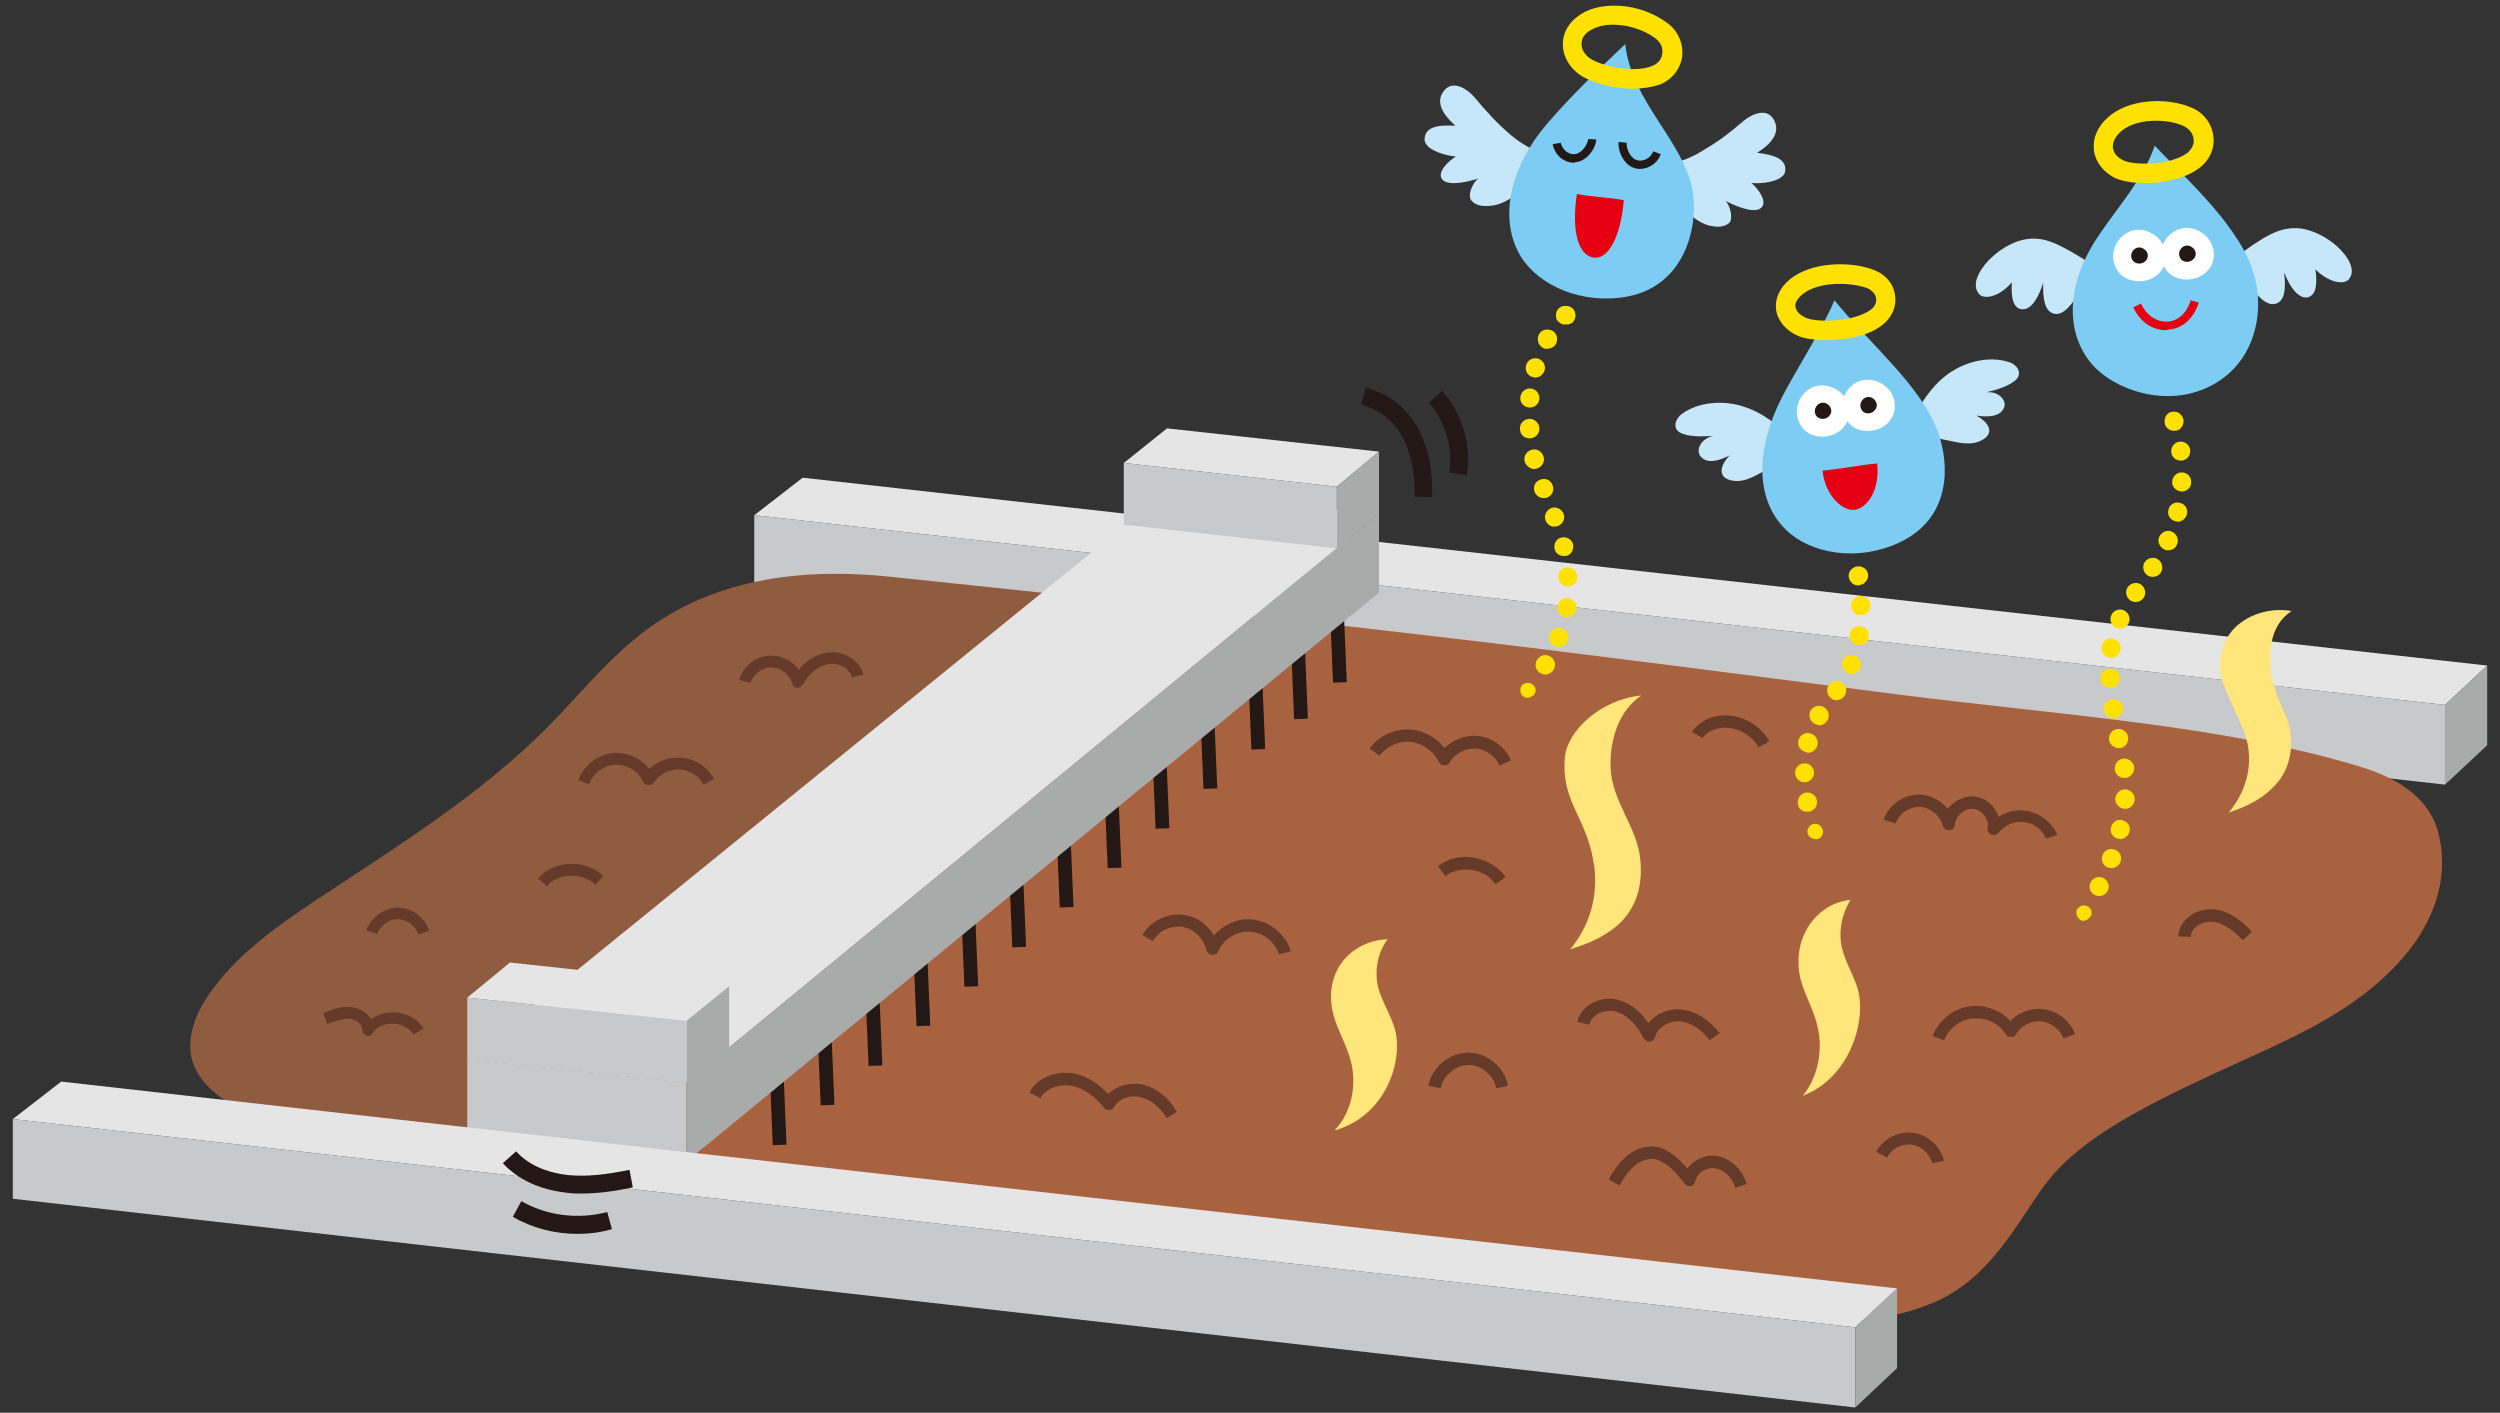 <?xml version="1.0" encoding="utf-8"?>
<!-- Generator: Adobe Illustrator 28.3.0, SVG Export Plug-In . SVG Version: 6.00 Build 0)  -->
<svg version="1.1" id="レイヤー_1" xmlns="http://www.w3.org/2000/svg" xmlns:xlink="http://www.w3.org/1999/xlink" x="0px"
	 y="0px" viewBox="0 0 527 297.8" style="enable-background:new 0 0 527 297.8;" xml:space="preserve">
<rect x="0" y="0" width="527" height="297.8" fill="#333333" stroke="none"/>
<style type="text/css">
	.st0{fill:#E5E5E6;}
	.st1{fill:#C8C9CA;}
	.st2{fill:#A9AAAA;}
	.st3{fill:#8F5C40;}
	.st4{fill:#A86240;}
	.st5{fill:#231815;}
	.st6{fill:#653A28;}
	.st7{fill:#FFE57A;}
	.st8{fill:#FFE100;}
	.st9{fill:#C6E7F9;}
	.st10{fill:#7DCCF3;}
	.st11{fill:#E50012;}
	.st12{fill:#FFFFFF;}
</style>
<g>
	<g>
		<polygon class="st0" points="515.4,148.6 159,108.6 169.2,100.7 524.3,140.3 		"/>
		<polygon class="st1" points="515.4,165.4 159,125.4 159,108.6 515.4,148.6 		"/>
		<polygon class="st2" points="524.3,157.1 524.3,140.3 515.4,148.6 515.4,165.4 		"/>
		<path class="st3" d="M140.4,250.9c-17.9-2.2-35.8-4.5-53.6-7.6c-11.9-2.1-48.9-6.5-46.6-24.4c0.5-4.1,2.6-7.8,5.1-11
			c5.7-7.5,13.6-13,21.4-18.2c17-11.3,34.6-22.1,49-36.7c6-6.1,11.4-12.8,18-18.2c15.5-13,35.4-15.2,54.2-13.2
			c21.8,2.3,41,4.3,60.3,6.4"/>
		<path class="st4" d="M248.3,128c17.5,1.9,35,3.9,54.7,6.2c34.9,4.1,65.1,8.1,97.1,12.2c34.7,4.4,68.3,6.5,96.7,15
			c5.1,1.5,14.6,4.9,17.1,13.8c2.6,9.7-0.6,19.7-8.9,28.4c-8.7,9.1-19.5,14.2-32.1,19.9c-17,7.7-32,14.8-40.1,24.1
			c-6.4,7.4-11.8,21.1-24.8,26.8c-17.1,7.5-35.6,2.6-52.4,0.7c-62.2-7-124.3-14-186.5-21c-9.6-1.1-19.1-2.2-28.6-3.3"/>
		<polygon class="st1" points="144.7,242.9 98.5,237.9 98.5,223.3 144.7,228.2 		"/>
		<polygon class="st0" points="144.7,228.2 98.5,223.3 245.8,103.7 290.7,108.2 		"/>
		<polygon class="st0" points="107.5,202.9 98.5,210.3 144.7,215.2 153.7,207.9 		"/>
		<g>
			<path class="st5" d="M272.8,151.6c-0.1-2-0.2-4.6-0.3-7.2c-0.1-2.6-0.2-5.1-0.3-7.1l2.9-0.1c0.1,2,0.2,4.6,0.3,7.2
				c0.1,2.6,0.2,5.1,0.3,7.1L272.8,151.6z"/>
			<path class="st5" d="M281,143.9c-0.1-2-0.2-4.6-0.3-7.2c-0.1-2.6-0.2-5.1-0.3-7.1l2.9-0.1c0.1,2,0.2,4.6,0.3,7.2
				c0.1,2.6,0.2,5.1,0.3,7.1L281,143.9z"/>
			<path class="st5" d="M263.8,158c-0.1-2-0.2-4.6-0.3-7.2c-0.1-2.6-0.2-5.1-0.3-7.1l2.9-0.1c0.1,2,0.2,4.6,0.3,7.2
				c0.1,2.6,0.2,5.1,0.3,7.1L263.8,158z"/>
			<path class="st5" d="M253.7,166.3c-0.1-2-0.2-4.6-0.3-7.1c-0.1-2.6-0.2-5.1-0.3-7.2l2.9-0.1c0.1,2,0.2,4.6,0.3,7.2
				c0.1,2.5,0.2,5.1,0.3,7.1L253.7,166.3z"/>
			<path class="st5" d="M243.6,174.7c-0.1-2-0.2-4.6-0.3-7.2c-0.1-2.6-0.2-5.1-0.3-7.1l2.9-0.1c0.1,2,0.2,4.6,0.3,7.2
				c0.1,2.6,0.2,5.1,0.3,7.1L243.6,174.7z"/>
			<path class="st5" d="M233.5,183c-0.1-2-0.2-4.6-0.3-7.2c-0.1-2.6-0.2-5.1-0.3-7.1l2.9-0.1c0.1,2,0.2,4.6,0.3,7.2
				c0.1,2.6,0.2,5.1,0.3,7.1L233.5,183z"/>
			<path class="st5" d="M223.4,191.3c-0.1-2-0.2-4.6-0.3-7.2c-0.1-2.6-0.2-5.1-0.3-7.1l2.9-0.1c0.1,2,0.2,4.6,0.3,7.2
				c0.1,2.6,0.2,5.1,0.3,7.1L223.4,191.3z"/>
			<path class="st5" d="M213.4,199.7c-0.1-2-0.2-4.6-0.3-7.2c-0.1-2.5-0.2-5.1-0.3-7.1l2.9-0.1c0.1,2,0.2,4.6,0.3,7.1
				c0.1,2.6,0.2,5.1,0.3,7.2L213.4,199.7z"/>
			<path class="st5" d="M203.3,208c-0.1-2-0.2-4.6-0.3-7.2c-0.1-2.6-0.2-5.1-0.3-7.1l2.9-0.1c0.1,2,0.2,4.6,0.3,7.2
				c0.1,2.6,0.2,5.1,0.3,7.1L203.3,208z"/>
			<path class="st5" d="M193.2,216.3c-0.1-2-0.2-4.6-0.3-7.2c-0.1-2.6-0.2-5.1-0.3-7.1l2.9-0.1c0.1,2,0.2,4.6,0.3,7.2
				c0.1,2.6,0.2,5.1,0.3,7.1L193.2,216.3z"/>
			<path class="st5" d="M183.1,224.7c-0.1-2-0.2-4.6-0.3-7.1c-0.1-2.6-0.2-5.1-0.3-7.2l2.9-0.1c0.1,2,0.2,4.6,0.3,7.2
				c0.1,2.5,0.2,5.1,0.3,7.1L183.1,224.7z"/>
			<path class="st5" d="M173,233c-0.1-2-0.2-4.6-0.3-7.2c-0.1-2.6-0.2-5.1-0.3-7.1l2.9-0.1c0.1,2,0.2,4.6,0.3,7.2
				c0.1,2.6,0.2,5.1,0.3,7.1L173,233z"/>
			<path class="st5" d="M162.9,241.4c-0.1-2-0.2-4.6-0.3-7.2c-0.1-2.6-0.2-5.1-0.3-7.1l2.9-0.1c0.1,2,0.2,4.6,0.3,7.2
				c0.1,2.6,0.2,5.1,0.3,7.1L162.9,241.4z"/>
		</g>
		<polygon class="st2" points="144.7,244.9 144.7,228.2 290.7,108.2 290.7,124.9 		"/>
		<polygon class="st2" points="144.7,228.2 144.7,215.2 153.7,207.9 153.7,220.9 		"/>
		<polygon class="st1" points="144.7,228.2 98.5,223.3 98.5,210.3 144.7,215.2 		"/>
		<polygon class="st0" points="246,90.3 236.9,97.6 281.8,102.6 290.7,95.2 		"/>
		<polygon class="st2" points="281.8,115.6 281.8,102.6 290.7,95.2 290.7,108.2 		"/>
		<polygon class="st1" points="281.8,115.6 236.9,110.6 236.9,97.6 281.8,102.6 		"/>
		<polygon class="st0" points="391.1,279.8 2.7,235.9 12.9,228 399.9,271.6 		"/>
		<polygon class="st1" points="391.1,296.7 2.7,252.7 2.7,235.9 391.1,279.8 		"/>
		<polygon class="st2" points="399.9,288.4 399.9,271.6 391.1,279.8 391.1,296.7 		"/>
		<path class="st5" d="M301.9,104.8l-3.7-0.1c0.1-6.1-1.1-16.7-11.3-19.4l1-3.6C297.1,84.1,302.2,92.5,301.9,104.8z"/>
		<path class="st5" d="M309.2,100.2l-3.7-0.6c0.8-5.2-0.8-10.8-4.3-14.7l2.8-2.5C308.3,87.2,310.2,93.9,309.2,100.2z"/>
		<path class="st5" d="M122.5,251.6c-1.1,0-2.1,0-3.2-0.2c-5.5-0.6-10.2-2.8-13.3-6.2l2.8-2.5c2.5,2.8,6.4,4.5,10.9,5
			c4,0.4,8.1-0.1,13-1.1l0.7,3.7C130.1,251,126.4,251.6,122.5,251.6z"/>
		<path class="st5" d="M121.7,260.1c-4.7,0-9.5-1.2-13.6-3.6l1.8-3.3c5.4,3.1,12,3.9,18.1,2.3l1,3.6
			C126.6,259.8,124.2,260.1,121.7,260.1z"/>
		<path class="st6" d="M245.9,235.7c-1.3-2.3-3.3-3.9-5.4-4.4c-2.2-0.6-4.7,0.3-5.7,2.1c-0.2,0.4-0.6,0.6-1,0.6
			c-0.4,0-0.8-0.1-1.1-0.5c-1.4-1.8-3.8-4-6.8-4.6c-2.7-0.5-5.5,0.6-6.6,2.6l-2.3-1.2c1.6-3.1,5.6-4.7,9.4-4
			c3.1,0.6,5.5,2.5,7.2,4.3c1.9-1.8,4.8-2.6,7.5-1.9c2.8,0.7,5.3,2.7,7,5.7L245.9,235.7z"/>
		<path class="st6" d="M315.4,229.4c-0.5-2.7-3.1-4.9-5.8-4.9c0,0,0,0,0,0c-2.7,0-5.4,2.2-5.9,4.9l-2.6-0.5c0.7-3.9,4.4-7,8.4-7
			c0,0,0,0,0,0c4,0,7.7,3.1,8.4,7L315.4,229.4z"/>
		<path class="st6" d="M365.8,250.4c-0.6-2.1-2.3-3.8-4.2-4.1c-1-0.2-2,0.1-2.9,0.7c-0.7,0.5-1.2,1.2-1.3,1.9
			c-0.1,0.5-0.4,0.9-0.9,1.1c-0.5,0.1-1,0-1.3-0.4l-0.3-0.4c-1.8-2.2-3.1-3.7-5.2-4.6c-1.3-0.6-3.2-0.3-4.7,0.8
			c-1.6,1.2-2.7,2.9-3.6,4.5l-2.3-1.3c1.1-1.9,2.4-3.9,4.3-5.3c2.3-1.7,5.1-2.1,7.3-1.1c2.1,1,3.5,2.4,5,4.1c0.4-0.5,0.8-1,1.4-1.4
			c1.4-1,3.2-1.5,4.9-1.2c2.8,0.5,5.3,2.8,6.2,5.9L365.8,250.4z"/>
		<path class="st6" d="M409.8,219.3l-2.4-0.9c1.3-3.4,4.6-6,8.2-6.3c3-0.3,6.1,0.9,8.2,3.1c1.7-1.8,4.2-2.7,6.7-2.5
			c3.1,0.3,5.9,2.4,6.9,5.3l-2.4,0.9c-0.7-1.9-2.7-3.4-4.7-3.6c-2.1-0.2-4.3,0.9-5.3,2.7c-0.2,0.4-0.6,0.6-1.1,0.6
			c-0.5,0-0.9-0.2-1.1-0.6c-1.4-2.3-4.2-3.6-6.9-3.3C413.2,214.9,410.8,216.8,409.8,219.3z"/>
		<path class="st6" d="M347.7,219.6c-0.5,0-0.9-0.3-1.2-0.7c-1.1-2.1-3-4.8-5.7-5.6c-1.3-0.4-2.9-0.2-4.1,0.5
			c-0.6,0.4-1.4,1-1.7,2.2l-2.5-0.6c0.3-1.6,1.4-2.9,2.9-3.8c1.8-1.1,4.1-1.4,6.1-0.7c2.3,0.7,4.3,2.3,6,4.8c1.5-2,4.2-3.2,6.9-2.9
			c3,0.3,5.9,2.1,8.1,5l-2.1,1.5c-1.7-2.3-4-3.8-6.2-4c-2.1-0.2-4.8,1.1-5.3,3.3c-0.1,0.5-0.6,0.9-1.1,1
			C347.8,219.6,347.8,219.6,347.7,219.6z"/>
		<path class="st6" d="M316.1,161.4c-0.8-2-2.9-3.5-5-3.6c-2.1-0.1-4.4,1-5.5,2.9c-0.2,0.4-0.7,0.7-1.2,0.6c-0.5,0-0.9-0.3-1.1-0.7
			c-1.1-2.3-3.4-3.9-5.9-4.2c-2.5-0.3-5.1,0.9-6.6,2.9l-2.1-1.5c2-2.8,5.5-4.3,8.9-4c2.7,0.3,5.3,1.7,6.9,3.9
			c1.7-1.7,4.2-2.7,6.7-2.6c3.1,0.2,6.1,2.3,7.3,5.2L316.1,161.4z"/>
		<path class="st6" d="M431.3,176.8c-0.8-1.9-2.6-3.3-4.6-3.5c-2-0.3-4.1,0.6-5.4,2.2c-0.4,0.5-1,0.6-1.6,0.4
			c-0.5-0.2-0.9-0.8-0.7-1.4c0.2-0.9-0.1-1.8-0.7-2.6c-0.6-0.8-1.4-1.3-2.3-1.4c-0.9-0.1-1.8,0.2-2.6,0.9c-0.8,0.7-1.2,1.5-1.3,2.4
			c0,0.6-0.5,1.2-1.2,1.2c-0.6,0.1-1.2-0.4-1.4-1c-0.5-2.1-2.6-3.8-4.8-3.9c-2.2-0.1-4.4,1.4-5.1,3.5l-2.5-0.8
			c1-3.2,4.3-5.4,7.7-5.3c2.2,0.1,4.4,1.3,5.8,3c0.3-0.4,0.7-0.8,1.1-1.1c1.3-1.1,3-1.7,4.6-1.5c1.6,0.2,3.1,1.1,4.1,2.5
			c0.4,0.5,0.7,1.1,0.9,1.8c1.7-1.1,3.7-1.6,5.7-1.3c2.9,0.4,5.5,2.4,6.7,5.1L431.3,176.8z"/>
		<path class="st6" d="M315.2,186.4c-1-1.6-2.8-2.7-4.9-3c-2.1-0.3-4.1,0.1-5.6,1.3l-1.6-2.1c2.1-1.6,4.8-2.3,7.6-1.8
			c2.8,0.5,5.2,2,6.7,4.1L315.2,186.4z"/>
		<path class="st6" d="M370.7,157.5c-1.5-2.6-4.4-4.2-7.4-4.1c-1.5,0.1-3.5,0.7-4.4,2.2l-2.2-1.3c1.2-2,3.8-3.4,6.6-3.5
			c3.9-0.2,7.8,2.1,9.7,5.5L370.7,157.5z"/>
		<path class="st6" d="M472.8,198.2c-1.5-1.5-3.7-3.6-6.3-3.9c-1.2-0.1-2.6,0.3-3.6,1.1c-0.5,0.4-1.1,1.1-1.1,2.1l-2.6-0.1
			c0-1.5,0.8-2.9,2-4c1.5-1.3,3.6-1.9,5.6-1.7c3.5,0.4,6.2,2.9,7.9,4.7L472.8,198.2z"/>
		<path class="st6" d="M407.3,245.2c-0.5-2-2.3-3.7-4.3-3.9c-2-0.3-4.2,0.8-5.2,2.7l-2.3-1.2c1.5-2.8,4.7-4.4,7.8-4
			c3.1,0.4,5.8,2.9,6.5,5.9L407.3,245.2z"/>
		<path class="st6" d="M255.6,201.3c0,0-0.1,0-0.1,0c-0.6-0.1-1-0.5-1.2-1c-0.5-2.4-2.6-4.5-5-4.9c-2.4-0.4-5.1,0.8-6.3,3l-2.2-1.3
			c1.8-3.1,5.5-4.8,9-4.2c2.6,0.4,4.8,2.1,6.1,4.3c1.9-2.2,4.8-3.6,7.7-3.4c3.8,0.2,7.4,3,8.5,6.7l-2.5,0.7
			c-0.8-2.7-3.4-4.7-6.2-4.8c-2.8-0.1-5.6,1.6-6.6,4.2C256.6,201,256.1,201.3,255.6,201.3z"/>
		<path class="st7" d="M380,231c3.1-3.7,4.3-9.3,3.2-14.3c-0.7-3.6-2.8-6.9-3.7-10.5c-0.8-3.6-0.4-7.5,1.6-10.7
			c1.9-3.2,5.3-5.5,9-5.8c-1.9,3-2.6,6.8-1.8,10.2c0.7,2.9,2.4,5.6,3.3,8.5C393.5,214.8,390.2,227.1,380,231z"/>
		<path class="st7" d="M281.3,238.3c3.4-3.5,4.7-9,3.6-14c-0.8-3.7-3-7.1-3.9-10.7c-0.9-3.7-0.4-7.5,1.7-10.5c2.1-3,5.8-5,9.8-5.1
			c-2.1,2.8-2.8,6.6-2,10.1c0.8,3,2.6,5.7,3.5,8.7C295.9,223.2,292.4,235.2,281.3,238.3z"/>
		<path class="st7" d="M331,200.1c8.3-2.5,15.8-7.1,14.8-18.7c-0.6-7.2-6.1-12.3-6.3-19.9c-0.1-6,1.9-11.8,6.5-14.9
			c-8.8,0.9-15.6,7.6-16.1,12.9c-0.9,9.5,4.4,12.5,6,22.1C336.9,187.1,336,194.1,331,200.1z"/>
		<path class="st7" d="M483.1,128.8c-5.4-0.9-10.5,1.3-13,4.7c-2.1,2.8-2.8,7.4-1.4,10.8c1.1,2.7,3.1,7,4,9.1
			c2.7,6.1,1.4,12.8-2.9,17.9c4.8-1.6,8-3.5,10.5-6.6s3.2-7.6,2.3-11.5c-0.6-2.5-2-4.7-2.8-7.2C477.5,138.6,478.3,131.8,483.1,128.8
			z"/>
		<path class="st6" d="M168.1,145c0,0-0.1,0-0.1,0c-0.5-0.1-0.9-0.4-1-0.9c-0.5-1.9-2.4-3.4-4.4-3.4c0,0,0,0,0,0
			c-2,0-3.9,1.4-4.4,3.3l-2.4-0.7c0.9-3,3.7-5.1,6.8-5.1c0,0,0,0,0,0c2.3,0,4.5,1.2,5.8,3c1.6-2,3.6-3.2,5.8-3.6
			c3.5-0.6,7,1.5,7.8,4.6l-2.4,0.6c-0.5-1.9-2.8-3.2-5-2.8c-2,0.3-4,1.9-5.3,4.2C168.9,144.8,168.5,145,168.1,145z"/>
		<path class="st6" d="M136.7,165.5C136.6,165.5,136.6,165.5,136.7,165.5c-0.5,0-0.9-0.3-1.1-0.7c-1-2.2-3.4-3.7-5.9-3.6
			c-2.4,0.1-4.7,1.8-5.5,4.1l-2.3-0.8c1.1-3.2,4.3-5.6,7.7-5.8c2.8-0.1,5.6,1.2,7.3,3.4c1.7-1.6,4-2.5,6.4-2.4
			c3,0.1,5.8,1.9,7.2,4.5l-2.2,1.2c-1-1.9-3-3.1-5.1-3.2c-2.1-0.1-4.2,1-5.4,2.8C137.5,165.3,137.1,165.5,136.7,165.5z"/>
		<path class="st6" d="M115.3,186.8l-1.9-1.6c1.6-1.9,4.1-3,6.8-3.1c2.7-0.1,5.2,0.8,7,2.6l-1.7,1.8c-1.3-1.3-3.2-1.9-5.2-1.9
			C118.3,184.6,116.5,185.4,115.3,186.8z"/>
		<path class="st6" d="M88.2,197c-1.1-3-3.8-3.4-5-3.2c-1.6,0.3-3.1,1.5-3.7,3.1l-2.3-0.8c0.9-2.4,3.1-4.2,5.6-4.7
			c2.7-0.4,6.3,0.9,7.7,4.8L88.2,197z"/>
		<path class="st6" d="M77.6,218.4c-0.1,0-0.3,0-0.4-0.1c-0.5-0.2-0.8-0.7-0.8-1.2c0-1.2-1.3-2.2-2.6-2.3c-1.6-0.2-3.3,0.5-4.8,1.1
			l-0.9-2.3c1.7-0.7,3.8-1.6,6-1.3c1.6,0.2,3.3,1.1,4.1,2.5c1.4-0.9,3.1-1.4,4.9-1.4c2.7,0.1,5,1.4,6.2,3.4l-2.1,1.3
			c-0.8-1.3-2.4-2.2-4.2-2.3c-1.9-0.1-3.5,0.6-4.4,1.9C78.3,218.2,78,218.4,77.6,218.4z"/>
	</g>
	<g>
		<g>
			<path class="st8" d="M330,68.4c-0.1,0-0.3,0-0.4,0s-0.3-0.1-0.4-0.1c-0.1,0-0.2-0.1-0.3-0.2c-0.1-0.1-0.2-0.1-0.3-0.2
				c-0.1-0.1-0.2-0.2-0.3-0.3c-0.1-0.1-0.1-0.2-0.2-0.4c0-0.1-0.1-0.2-0.1-0.4c0-0.1,0-0.3,0-0.4c0-0.5,0.2-1.1,0.6-1.4
				c0.1-0.1,0.2-0.2,0.3-0.2c0.1-0.1,0.2-0.1,0.3-0.2c0.1,0,0.3-0.1,0.4-0.1c0.3,0,0.5,0,0.8,0c0.1,0,0.2,0.1,0.4,0.1
				c0.1,0,0.2,0.1,0.4,0.2c0.1,0.1,0.2,0.1,0.3,0.2c0.4,0.4,0.6,0.9,0.6,1.4c0,0.1,0,0.3,0,0.4c0,0.1-0.1,0.3-0.1,0.4
				c-0.1,0.1-0.1,0.2-0.2,0.4c-0.1,0.1-0.2,0.2-0.2,0.3c-0.1,0.1-0.2,0.2-0.3,0.2c-0.1,0.1-0.2,0.1-0.4,0.2c-0.1,0-0.2,0.1-0.4,0.1
				S330.1,68.4,330,68.4z"/>
			<path class="st8" d="M324.7,141.9c-1-0.6-1.3-1.8-0.7-2.8l0,0c0.6-1,1.8-1.3,2.8-0.7l0,0c1,0.6,1.3,1.8,0.7,2.8l0,0l0,0l0,0
				c-0.4,0.6-1.1,1-1.7,1l0,0C325.4,142.2,325.1,142.1,324.7,141.9z M327.9,136.3c-1.1-0.4-1.6-1.6-1.2-2.6l0,0
				c0.4-1.1,1.6-1.6,2.6-1.2l0,0c1,0.4,1.6,1.6,1.2,2.6l0,0c-0.3,0.8-1.1,1.3-1.9,1.3l0,0C328.4,136.4,328.2,136.4,327.9,136.3z
				 M330,130.1c-1.1-0.2-1.9-1.2-1.7-2.3l0,0c0.2-1.1,1.2-1.9,2.3-1.7l0,0c1.1,0.2,1.9,1.2,1.7,2.3l0,0c-0.2,1-1,1.7-2,1.7l0,0
				C330.2,130.1,330.1,130.1,330,130.1z M328.5,121.7c-0.1-1.1,0.8-2.1,1.9-2.1l0,0c1.1,0,2.1,0.8,2.1,1.9l0,0l0,0l0,0
				c0.1,1.1-0.8,2.1-1.9,2.1l0,0c0,0-0.1,0-0.1,0l0,0C329.5,123.7,328.6,122.8,328.5,121.7z M327.7,115.7c-0.2-1.1,0.4-2.2,1.5-2.4
				l0,0c1.1-0.2,2.2,0.4,2.4,1.5l0,0c0.2,1.1-0.4,2.2-1.5,2.4l0,0c-0.1,0-0.3,0-0.5,0l0,0C328.7,117.2,327.9,116.6,327.7,115.7z
				 M325.8,109.7c-0.4-1,0.2-2.2,1.2-2.6l0,0c1-0.4,2.2,0.2,2.6,1.2l0,0c0.4,1.1-0.2,2.2-1.2,2.6l0,0c-0.2,0.1-0.5,0.1-0.7,0.1l0,0
				C326.9,111.1,326.1,110.5,325.8,109.7z M323.5,103.7L323.5,103.7c-0.4-1.1,0.1-2.2,1.2-2.6l0,0c1.1-0.4,2.2,0.1,2.6,1.2l0,0l0,0
				l0,0c0.4,1.1-0.1,2.2-1.2,2.6l0,0c-0.2,0.1-0.5,0.1-0.7,0.1l0,0C324.6,105,323.8,104.5,323.5,103.7z M321.4,97.3
				c-0.3-1.1,0.4-2.2,1.5-2.5l0,0c1.1-0.3,2.2,0.4,2.5,1.5l0,0c0.3,1.1-0.4,2.2-1.5,2.5l0,0c-0.2,0-0.3,0.1-0.5,0.1l0,0
				C322.5,98.8,321.7,98.2,321.4,97.3z M320.4,90.5L320.4,90.5c-0.1-1.1,0.7-2.1,1.9-2.2l0,0c1.1-0.1,2.1,0.8,2.2,1.9l0,0l0,0l0,0
				c0.1,1.1-0.7,2.1-1.9,2.2l0,0c0,0-0.1,0-0.2,0l0,0C321.3,92.4,320.5,91.6,320.4,90.5z M322.3,85.9c-1.1-0.1-2-1.1-1.8-2.2l0,0
				c0.1-1.1,1.1-1.9,2.2-1.8l0,0c1.1,0.1,1.9,1.1,1.8,2.2l0,0c-0.1,1.1-1,1.8-2,1.8l0,0C322.4,85.9,322.3,85.9,322.3,85.9z
				 M323.1,79.5c-1.1-0.3-1.7-1.4-1.4-2.5l0,0c0.3-1.1,1.4-1.7,2.5-1.4l0,0c1.1,0.3,1.7,1.4,1.4,2.5l0,0c-0.3,0.9-1.1,1.5-2,1.5l0,0
				C323.5,79.6,323.3,79.5,323.1,79.5z M325.2,73.3c-1-0.6-1.3-1.8-0.8-2.8l0,0c0.5-1,1.8-1.3,2.8-0.8l0,0c1,0.5,1.3,1.8,0.8,2.8
				l0,0c-0.4,0.7-1.1,1-1.8,1l0,0C325.8,73.6,325.5,73.5,325.2,73.3z"/>
			<path class="st8" d="M322,147.1c-0.4,0-0.8-0.2-1.1-0.5c-0.1-0.1-0.1-0.2-0.2-0.2c-0.1-0.1-0.1-0.2-0.1-0.3
				c0-0.1-0.1-0.2-0.1-0.3c0-0.1,0-0.2,0-0.3s0-0.2,0-0.3c0-0.1,0.1-0.2,0.1-0.3c0-0.1,0.1-0.2,0.1-0.3c0.1-0.1,0.1-0.2,0.2-0.2
				c0.6-0.6,1.7-0.6,2.3,0c0.1,0.1,0.1,0.2,0.2,0.2c0.1,0.1,0.1,0.2,0.2,0.3c0,0.1,0.1,0.2,0.1,0.3c0,0.1,0,0.2,0,0.3s0,0.2,0,0.3
				c0,0.1-0.1,0.2-0.1,0.3c-0.1,0.1-0.1,0.2-0.2,0.3c-0.1,0.1-0.1,0.2-0.2,0.2C322.8,146.9,322.4,147.1,322,147.1z"/>
		</g>
		<g>
			<g>
				<path class="st9" d="M326.3,32.6c-3.1-0.8-5.5-2.2-7.9-4.2c-3-2.6-4.9-4.7-7.5-7.8c-1.7-2-4.6-3.7-6.4-1.6
					c-1.6,1.9-1.3,4.3,2.3,7.5c-1.4,0-6.5-0.6-6.5,2.9c0,1.7,2.9,3.2,6.6,3.6c-1.3,0.7-4.4,3.5-2.7,5c1.5,1.3,5.7,0.2,7.5-0.4
					c-1.2,0.7-2.5,3.7-1.5,4.7c0.9,1,2.1,1.2,3.7,1.1c2.7-0.1,5.1-1.8,7.2-3.6"/>
				<path class="st9" d="M350.2,34.7c3.2-0.2,5.8-1.2,8.5-2.8c3.4-2,5.7-3.7,8.7-6.3c2-1.7,5.1-2.9,6.5-0.4c1.2,2.1,0.5,4.5-3.5,7
					c1.4,0.3,6.5,0.5,5.9,4c-0.3,1.6-3.4,2.6-7.1,2.4c1.2,0.9,3.8,4.2,1.8,5.4c-1.7,1-5.7-0.8-7.3-1.7c1,0.9,1.8,4,0.7,4.8
					c-1.1,0.8-2.3,0.8-3.9,0.5c-2.6-0.6-4.7-2.6-6.5-4.8"/>
				<g>
					<path class="st10" d="M342.6,9.3c-6.7,6.3-12.1,11.7-16.4,16.7c-8.1,9.4-10.3,20.4-5.6,28.1c3.8,6.1,12.9,10.2,22.5,8.4
						c12.1-2.3,15-14.8,13.7-22.3C354.9,29.7,343.9,21.4,342.6,9.3z"/>
				</g>
				<path class="st5" d="M345.7,35.6c-0.3,0-0.6,0-0.9-0.1c-2.3-0.5-3.8-3.4-3.6-5.6l1.7,0.2c-0.1,1.4,0.9,3.4,2.3,3.7
					c1.3,0.3,2.8-0.5,3.3-1.9l1.6,0.6C349.4,34.4,347.6,35.6,345.7,35.6z"/>
				<path class="st5" d="M331.8,34.3c-2.2,0-4.1-1.7-4.5-3.9l1.7-0.3c0.3,1.4,1.6,2.5,2.9,2.4c1.4-0.1,2.7-1.8,2.9-3.2l1.7,0.1
					c-0.2,2.2-2.2,4.7-4.5,4.8C332,34.3,331.9,34.3,331.8,34.3z"/>
				<path class="st11" d="M332.4,40.9c3.1,0.6,6.8,0.7,9.9,1.3c-0.7,8-3.4,12.6-6.4,12.1C332.8,53.8,331.2,49,332.4,40.9z"/>
			</g>
			<path class="st8" d="M344.2,18.7c-4.8,0-9.8-1.6-11.9-3.5c-2.1-1.8-3.1-4.3-2.8-6.7c0.3-2.5,1.9-4.6,4.6-6c2.4-1.2,5.6-1.6,9-1.1
				c3.3,0.5,6.4,1.9,8.7,3.7c2.1,1.7,3.1,4.3,2.8,6.9c-0.4,2.6-2.1,4.7-4.6,5.8C348.1,18.4,346.2,18.7,344.2,18.7z M340,5.2
				c-1.6,0-3,0.3-4.2,0.9c-1.5,0.7-2.3,1.7-2.4,2.9c-0.1,1.1,0.4,2.2,1.5,3.1c1.9,1.6,9.3,3.5,13.4,1.8c1.2-0.5,2-1.4,2.1-2.6
				c0.2-1.2-0.3-2.3-1.3-3.1c-1.6-1.3-4.2-2.4-6.7-2.8l0,0C341.6,5.3,340.8,5.2,340,5.2z"/>
		</g>
	</g>
	<g>
		<g>
			<path class="st8" d="M391.7,123.4c-0.5,0-1.1-0.2-1.4-0.6c-0.4-0.4-0.6-0.9-0.6-1.4c0-0.5,0.2-1.1,0.6-1.4
				c0.5-0.5,1.2-0.7,1.8-0.6c0.1,0,0.3,0.1,0.4,0.1c0.1,0.1,0.2,0.1,0.4,0.2c0.1,0.1,0.2,0.2,0.3,0.2c0.4,0.4,0.6,0.9,0.6,1.4
				c0,0.5-0.2,1.1-0.6,1.4c-0.1,0.1-0.2,0.2-0.3,0.3c-0.1,0.1-0.2,0.1-0.4,0.2c-0.1,0-0.2,0.1-0.4,0.1
				C392,123.4,391.9,123.4,391.7,123.4z"/>
			<path class="st8" d="M379,169.5c-0.2-1.1,0.5-2.2,1.6-2.4l0,0c1.1-0.2,2.2,0.5,2.4,1.6l0,0c0.2,1.1-0.5,2.2-1.6,2.4l0,0
				c-0.1,0-0.2,0-0.4,0l0,0C380,171.2,379.1,170.5,379,169.5z M380.4,164.9c-1.1,0-2-0.9-2-2l0,0c0-1.1,0.9-2,2-2l0,0
				c1.1,0,2,0.9,2,2l0,0C382.4,164,381.5,164.9,380.4,164.9L380.4,164.9L380.4,164.9z M380.6,158.5c-1.1-0.3-1.8-1.3-1.5-2.4l0,0
				c0.3-1.1,1.3-1.8,2.5-1.5l0,0c1.1,0.3,1.8,1.3,1.5,2.5l0,0c-0.2,0.9-1.1,1.6-2,1.6l0,0C380.9,158.6,380.8,158.6,380.6,158.5z
				 M382.4,152.5c-1-0.6-1.2-1.9-0.7-2.8l0,0c0.6-0.9,1.9-1.2,2.8-0.6l0,0c1,0.6,1.3,1.8,0.7,2.8l0,0l0,0l0,0c-0.4,0.6-1,1-1.7,1
				l0,0C383.1,152.8,382.8,152.7,382.4,152.5z M386,147.2c-0.9-0.7-1.1-1.9-0.5-2.8l0,0c0.7-0.9,1.9-1.1,2.8-0.5l0,0
				c0.9,0.6,1.2,1.9,0.5,2.8l0,0c-0.4,0.6-1,0.9-1.7,0.9l0,0C386.8,147.6,386.3,147.5,386,147.2z M389.5,141.9
				c-1-0.4-1.5-1.6-1.1-2.6l0,0c0.4-1,1.6-1.5,2.6-1.1l0,0c1,0.4,1.5,1.6,1.1,2.6l0,0c-0.3,0.8-1.1,1.3-1.9,1.3l0,0
				C390,142.1,389.7,142.1,389.5,141.9z M391.6,136c-1.1-0.2-1.9-1.2-1.7-2.3l0,0c0.2-1.1,1.2-1.9,2.3-1.7l0,0
				c1.1,0.2,1.9,1.2,1.7,2.3l0,0c-0.1,1-1,1.7-2,1.7l0,0C391.8,136,391.7,136,391.6,136z M390.2,127.7c0-1.1,0.9-2,2-2.1l0,0
				c1.1,0,2,0.9,2.1,2l0,0c0,0,0,0,0,0l0,0c0,1.1-0.9,2.1-2,2.1l0,0c0,0,0,0,0,0l0,0C391.1,129.7,390.2,128.8,390.2,127.7z"/>
			<path class="st8" d="M382.7,176.9c-0.4,0-0.8-0.2-1.2-0.5c-0.3-0.3-0.5-0.7-0.5-1.1c0-0.4,0.2-0.8,0.5-1.2
				c0.4-0.4,0.9-0.5,1.5-0.4c0.1,0,0.2,0.1,0.3,0.1c0.1,0.1,0.2,0.1,0.3,0.2c0.1,0.1,0.2,0.1,0.2,0.2c0.3,0.3,0.5,0.7,0.5,1.2
				c0,0.4-0.2,0.8-0.5,1.1c-0.1,0.1-0.2,0.1-0.2,0.2c-0.1,0.1-0.2,0.1-0.3,0.1c-0.1,0-0.2,0.1-0.3,0.1
				C382.9,176.9,382.8,176.9,382.7,176.9z"/>
		</g>
		<g>
			<g>
				<path class="st9" d="M378.3,93.2c-3-3.3-6.6-6.2-10.8-7.5c-4.2-1.4-9.4-1-12.9,1.5c-1.5,1.1-2,3-0.6,3.9
					c1.8,1.1,5.1,0.9,7.1,0.8c-2.6,0.6-3.6,2.9-2.7,4.2c1.5,2,4.4,0.8,6.2-0.1c-2.2,2.3-2.7,5.1,1.3,5.4c1.9,0.1,3.8-0.9,5.4-1.8
					c1.1-0.7,2.3-1.3,3.4-2"/>
				<path class="st9" d="M402.8,89.3c1.8-4,4.3-7.9,7.9-10.5s8.6-3.8,12.7-2.5c1.8,0.5,2.8,2.2,1.8,3.5c-1.4,1.6-4.5,2.4-6.5,2.9
					c2.6-0.3,4.3,1.7,3.8,3.1c-0.8,2.3-4,2.1-5.9,1.8c2.8,1.5,4.2,4,0.5,5.5c-1.8,0.7-3.9,0.3-5.7-0.1c-1.3-0.3-2.6-0.5-3.9-0.8"/>
				<g>
					<path class="st10" d="M386.7,63.3c-2.5,6-8.1,14.7-11.1,20.5c-5.6,11.1-5.6,21.6,0.9,27.9c5.1,5,15,6.8,23.8,2.7
						c11.2-5.2,10.6-16.6,8.3-23.1C405.1,81.4,394.5,72.9,386.7,63.3z"/>
					<path class="st12" d="M379.9,90.1c-3.3-4.5,1.2-10.6,6.4-8.4c3.6,1.5,4.3,5.3,2.8,7.7C387.2,92.6,382,93,379.9,90.1z"/>
					<path class="st5" d="M382.9,87.7c-1-1.4,0.4-3.3,2-2.7c1.1,0.5,1.4,1.7,0.9,2.4C385.2,88.5,383.6,88.6,382.9,87.7z"/>
					<path class="st12" d="M389.5,88.9c-3.3-4.5,1.2-10.6,6.4-8.4c3.6,1.5,4.3,5.3,2.8,7.7C396.8,91.4,391.6,91.8,389.5,88.9z"/>
					<path class="st5" d="M392.5,86.5c-1-1.4,0.4-3.3,2-2.7c1.1,0.5,1.4,1.7,0.9,2.4C394.8,87.3,393.2,87.5,392.5,86.5z"/>
					<path class="st11" d="M384.2,99.2c3.6-0.3,7.9-1.2,11.5-1.5c0.6,5.6-2,9.1-4.4,9.7C388.6,108.1,384.7,104.5,384.2,99.2z"/>
				</g>
			</g>
			<path class="st8" d="M385.1,71.7c-2.5,0-4.7-0.3-6.1-0.9c-2.5-1.1-4.3-3.2-4.6-5.5c-0.3-2.3,0.7-4.6,3-6.5c2-1.6,5-2.7,8.4-3
				c3.3-0.3,6.6,0.1,9.2,1.1c2.6,1,4.3,3.1,4.5,5.6c0.3,2.4-0.9,4.8-3.1,6.3C393.5,70.9,389,71.7,385.1,71.7z M386.2,59.9
				c-2.6,0.2-4.8,1-6.2,2.1c-1.1,0.9-1.7,1.9-1.5,2.7c0.1,0.9,0.9,1.7,2.2,2.3c2.3,1,9.9,0.9,13.5-1.6c0.9-0.6,1.4-1.5,1.3-2.4
				c-0.1-1-0.8-1.8-2-2.3C391.5,60,388.8,59.7,386.2,59.9L386.2,59.9z M386,57.9L386,57.9L386,57.9z"/>
		</g>
	</g>
	<g>
		<g>
			<g>
				<g>
					<path class="st9" d="M441.4,56c-7.5-4.8-10.4-6.1-14.1-5.6c-2.4,0.3-5.1,1.7-7.4,3.8c-1.7,1.5-4.8,5.4-2.7,7.8
						c1.2,1.3,4.5,0.4,6.9-2.5c-0.2,3,0.2,5.6,2.2,5.7c1.9,0.1,3.4-2.4,4.4-5.6c-0.1,3.6,0.4,6,2.2,6.5c2.1,0.6,3.9-2.1,5.6-4.6"/>
					<path class="st9" d="M470.5,54.8c7.1-5.3,9.9-6.8,13.7-6.7c2.4,0.1,5.3,1.3,7.7,3.2c1.8,1.4,5.2,5,3.3,7.5
						c-1.1,1.4-4.4,0.7-7.1-2c0.4,3,0.2,5.6-1.8,5.9c-1.8,0.2-3.6-2.1-4.8-5.3c0.4,3.6,0.1,6-1.7,6.6c-2,0.7-4.1-1.8-5.9-4.2"/>
					<g>
						<path class="st10" d="M454.2,30.7c-2.2,6.7-7.4,12.5-11.5,18.5c-7.1,10.2-7.6,20.7-1.7,27.6c4.7,5.4,15.6,9.2,24.7,4.7
							c9.4-4.6,11.7-15.1,9.6-23.1C472.6,48.1,461.3,38.2,454.2,30.7z"/>
						<path class="st8" d="M452.3,38.6c-2.7,0-5-0.4-6.5-1.1c-2.4-1.2-4.1-3.4-4.4-5.8c-0.3-2.5,0.7-5,3-7c2-1.8,5-3,8.5-3.3l0,0
							c3.3-0.3,6.7,0.2,9.3,1.4c2.5,1.1,4.1,3.4,4.4,6c0.3,2.6-0.9,5.1-3.1,6.7C460.5,37.7,456.1,38.6,452.3,38.6z M453.2,25.5
							c-2.6,0.2-4.7,1-6.1,2.2c-1.2,1.1-1.8,2.2-1.7,3.4c0.1,1.1,0.9,2.1,2.2,2.7c2.2,1.1,9.8,1.1,13.4-1.5c1-0.8,1.6-1.9,1.4-3
							c-0.1-1.2-0.9-2.1-2-2.7C458.5,25.7,455.8,25.3,453.2,25.5L453.2,25.5z"/>
						<path class="st12" d="M446.2,56.8c-2.7-4.9,2.5-10.4,7.4-7.6c3.4,1.9,3.7,5.8,1.9,8C453.1,60.2,448,59.9,446.2,56.8z"/>
						<path class="st5" d="M449.5,54.8c-0.9-1.5,0.8-3.3,2.3-2.4c1.1,0.6,1.2,1.8,0.6,2.5C451.7,55.8,450.1,55.8,449.5,54.8z"/>
						<path class="st12" d="M456.3,56.4c-2.7-4.9,2.5-10.4,7.4-7.6c3.4,1.9,3.7,5.8,1.9,8C463.2,59.8,458,59.6,456.3,56.4z"/>
						<path class="st5" d="M459.6,54.4c-0.9-1.5,0.8-3.3,2.3-2.4c1.1,0.6,1.2,1.8,0.6,2.5C461.7,55.5,460.1,55.4,459.6,54.4z"/>
					</g>
					<path class="st11" d="M456.5,69.6c-2.8,0-5.4-1.8-6.8-4.8l1.6-0.8c1.2,2.5,3.3,3.9,5.6,3.8c2.2-0.1,4.1-1.8,4.9-4.5l1.7,0.5
						c-1.1,3.4-3.5,5.5-6.5,5.7C456.8,69.6,456.6,69.6,456.5,69.6z"/>
				</g>
			</g>
		</g>
		<g>
			<path class="st8" d="M458.4,90.8c-0.1,0-0.3,0-0.4,0c-0.1,0-0.3-0.1-0.4-0.1c-0.1,0-0.2-0.1-0.4-0.2c-0.1-0.1-0.2-0.2-0.3-0.2
				c-0.4-0.4-0.6-0.9-0.6-1.4c0-0.1,0-0.3,0-0.4c0-0.1,0.1-0.3,0.1-0.4c0-0.1,0.1-0.2,0.2-0.4c0.1-0.1,0.1-0.2,0.2-0.3
				c0.1-0.1,0.2-0.2,0.3-0.3c0.1-0.1,0.2-0.1,0.4-0.2c0.1,0,0.2-0.1,0.4-0.1c0.7-0.1,1.4,0.1,1.8,0.6c0.4,0.4,0.6,0.9,0.6,1.4
				c0,0.5-0.2,1.1-0.6,1.4C459.5,90.6,459,90.8,458.4,90.8z"/>
			<path class="st8" d="M441.6,188.7c-1-0.5-1.4-1.7-0.9-2.7l0,0c0.5-1,1.7-1.4,2.7-0.9l0,0c1,0.5,1.4,1.7,0.9,2.7l0,0l0,0l0,0
				c-0.4,0.7-1.1,1.1-1.8,1.1l0,0C442.2,188.9,441.9,188.8,441.6,188.7z M444.4,182.9c-1.1-0.4-1.6-1.6-1.2-2.6l0,0
				c0.4-1.1,1.5-1.6,2.6-1.2l0,0c1.1,0.4,1.6,1.5,1.2,2.6l0,0c-0.3,0.8-1.1,1.3-1.9,1.3l0,0C444.9,183,444.6,182.9,444.4,182.9z
				 M446.5,176.8c-1.1-0.2-1.8-1.3-1.5-2.4l0,0c0.3-1.1,1.3-1.8,2.4-1.5l0,0c1.1,0.3,1.8,1.3,1.5,2.4l0,0l0,0l0,0
				c-0.2,0.9-1.1,1.6-2,1.6l0,0C446.8,176.8,446.6,176.8,446.5,176.8z M447.8,170.5c-1.1-0.1-2-1.1-1.9-2.2l0,0
				c0.1-1.1,1.1-2,2.2-1.9l0,0c1.1,0.1,2,1.1,1.9,2.2l0,0c-0.1,1.1-1,1.9-2,1.9l0,0C447.9,170.5,447.8,170.5,447.8,170.5z
				 M445.8,162.2c-0.1-1.1,0.6-2.1,1.8-2.3l0,0c1.1-0.1,2.1,0.7,2.3,1.8l0,0c0.1,1.1-0.7,2.1-1.8,2.3l0,0c-0.1,0-0.2,0-0.2,0l0,0
				C446.8,164,445.9,163.3,445.8,162.2z M444.6,156.1c-0.2-1.1,0.5-2.2,1.6-2.4l0,0c1.1-0.2,2.2,0.5,2.4,1.6l0,0l0,0l0,0
				c0.2,1.1-0.5,2.2-1.6,2.4l0,0c-0.1,0-0.3,0-0.4,0l0,0C445.7,157.7,444.8,157,444.6,156.1z M443.5,149.7L443.5,149.7
				c-0.2-1.1,0.6-2.1,1.7-2.3l0,0c1.1-0.2,2.1,0.6,2.3,1.7l0,0c0.2,1.1-0.6,2.1-1.7,2.3l0,0c-0.1,0-0.2,0-0.3,0l0,0
				C444.5,151.4,443.6,150.7,443.5,149.7z M442.8,143.1c-0.1-1.1,0.8-2.1,1.9-2.1l0,0c1.1-0.1,2.1,0.8,2.1,1.9l0,0
				c0.1,1.1-0.8,2.1-1.9,2.1l0,0c0,0-0.1,0-0.1,0l0,0C443.7,145,442.8,144.2,442.8,143.1z M444.7,138.6c-1.1-0.1-1.9-1.2-1.7-2.3
				l0,0c0.2-1.1,1.2-1.9,2.3-1.7l0,0c1.1,0.2,1.9,1.2,1.7,2.3l0,0c-0.1,1-1,1.8-2,1.8l0,0C444.9,138.6,444.8,138.6,444.7,138.6z
				 M446,132.3c-1-0.5-1.4-1.7-0.9-2.7l0,0c0.5-1,1.7-1.4,2.7-0.9l0,0c1,0.5,1.4,1.7,0.9,2.7l0,0l0,0l0,0c-0.4,0.7-1.1,1.1-1.8,1.1
				l0,0C446.6,132.5,446.3,132.4,446,132.3z M449.1,126.6c-0.9-0.6-1.2-1.9-0.6-2.8l0,0c0.6-0.9,1.9-1.2,2.8-0.6l0,0
				c0.9,0.6,1.2,1.9,0.6,2.8l0,0c-0.4,0.6-1,0.9-1.7,0.9l0,0C449.9,127,449.5,126.8,449.1,126.6z M452.7,121.3
				c-0.9-0.6-1.2-1.9-0.6-2.8h0c0.6-0.9,1.9-1.2,2.8-0.6l0,0c0.9,0.6,1.2,1.9,0.6,2.8l0,0l0,0l0,0c-0.4,0.6-1,0.9-1.7,0.9l0,0
				C453.4,121.6,453,121.5,452.7,121.3z M456.2,115.8c-1-0.5-1.5-1.7-1-2.7l0,0c0.5-1,1.7-1.5,2.7-1l0,0c1,0.5,1.5,1.7,1,2.7l0,0
				l0,0l0,0c-0.3,0.8-1.1,1.2-1.9,1.2l0,0C456.7,116,456.5,116,456.2,115.8z M458.6,109.9c-1.1-0.3-1.8-1.3-1.5-2.4l0,0
				c0.2-1.1,1.3-1.8,2.4-1.5l0,0c1.1,0.2,1.8,1.3,1.5,2.4l0,0c-0.2,0.9-1.1,1.6-2,1.6l0,0C458.9,109.9,458.7,109.9,458.6,109.9z
				 M459.8,103.6c-1.1-0.1-2-1-1.9-2.1l0,0c0.1-1.1,1-2,2.1-1.9l0,0c1.1,0,2,1,1.9,2.1l0,0c0,1.1-0.9,1.9-2,1.9l0,0
				C459.9,103.6,459.8,103.6,459.8,103.6z M457.7,95.3c-0.1-1.1,0.7-2.1,1.8-2.2l0,0c1.1-0.1,2.1,0.7,2.2,1.8l0,0
				c0.1,1.1-0.7,2.1-1.8,2.2l0,0c-0.1,0-0.1,0-0.2,0l0,0C458.7,97.1,457.8,96.4,457.7,95.3z"/>
			<path class="st8" d="M439.3,194.1c-0.1,0-0.2,0-0.3,0s-0.2-0.1-0.3-0.1c-0.1,0-0.2-0.1-0.3-0.2c-0.1-0.1-0.2-0.1-0.2-0.2
				c-0.3-0.3-0.5-0.7-0.5-1.2c0-0.1,0-0.2,0-0.3c0-0.1,0.1-0.2,0.1-0.3c0-0.1,0.1-0.2,0.2-0.3c0.1-0.1,0.1-0.2,0.2-0.2
				c0.1-0.1,0.2-0.1,0.2-0.2c0.1-0.1,0.2-0.1,0.3-0.1c0.1,0,0.2-0.1,0.3-0.1c0.2-0.1,0.4-0.1,0.6,0c0.1,0,0.2,0.1,0.3,0.1
				c0.1,0,0.2,0.1,0.3,0.1c0.1,0.1,0.2,0.1,0.2,0.2s0.1,0.2,0.2,0.2c0.1,0.1,0.1,0.2,0.2,0.3c0,0.1,0.1,0.2,0.1,0.3
				c0,0.1,0,0.2,0,0.3c0,0.1,0,0.2,0,0.3c0,0.1-0.1,0.2-0.1,0.3c0,0.1-0.1,0.2-0.2,0.3c-0.1,0.1-0.1,0.2-0.2,0.2s-0.2,0.1-0.2,0.2
				c-0.1,0.1-0.2,0.1-0.3,0.2c-0.1,0-0.2,0.1-0.3,0.1S439.5,194.1,439.3,194.1z"/>
		</g>
	</g>
</g>
</svg>
